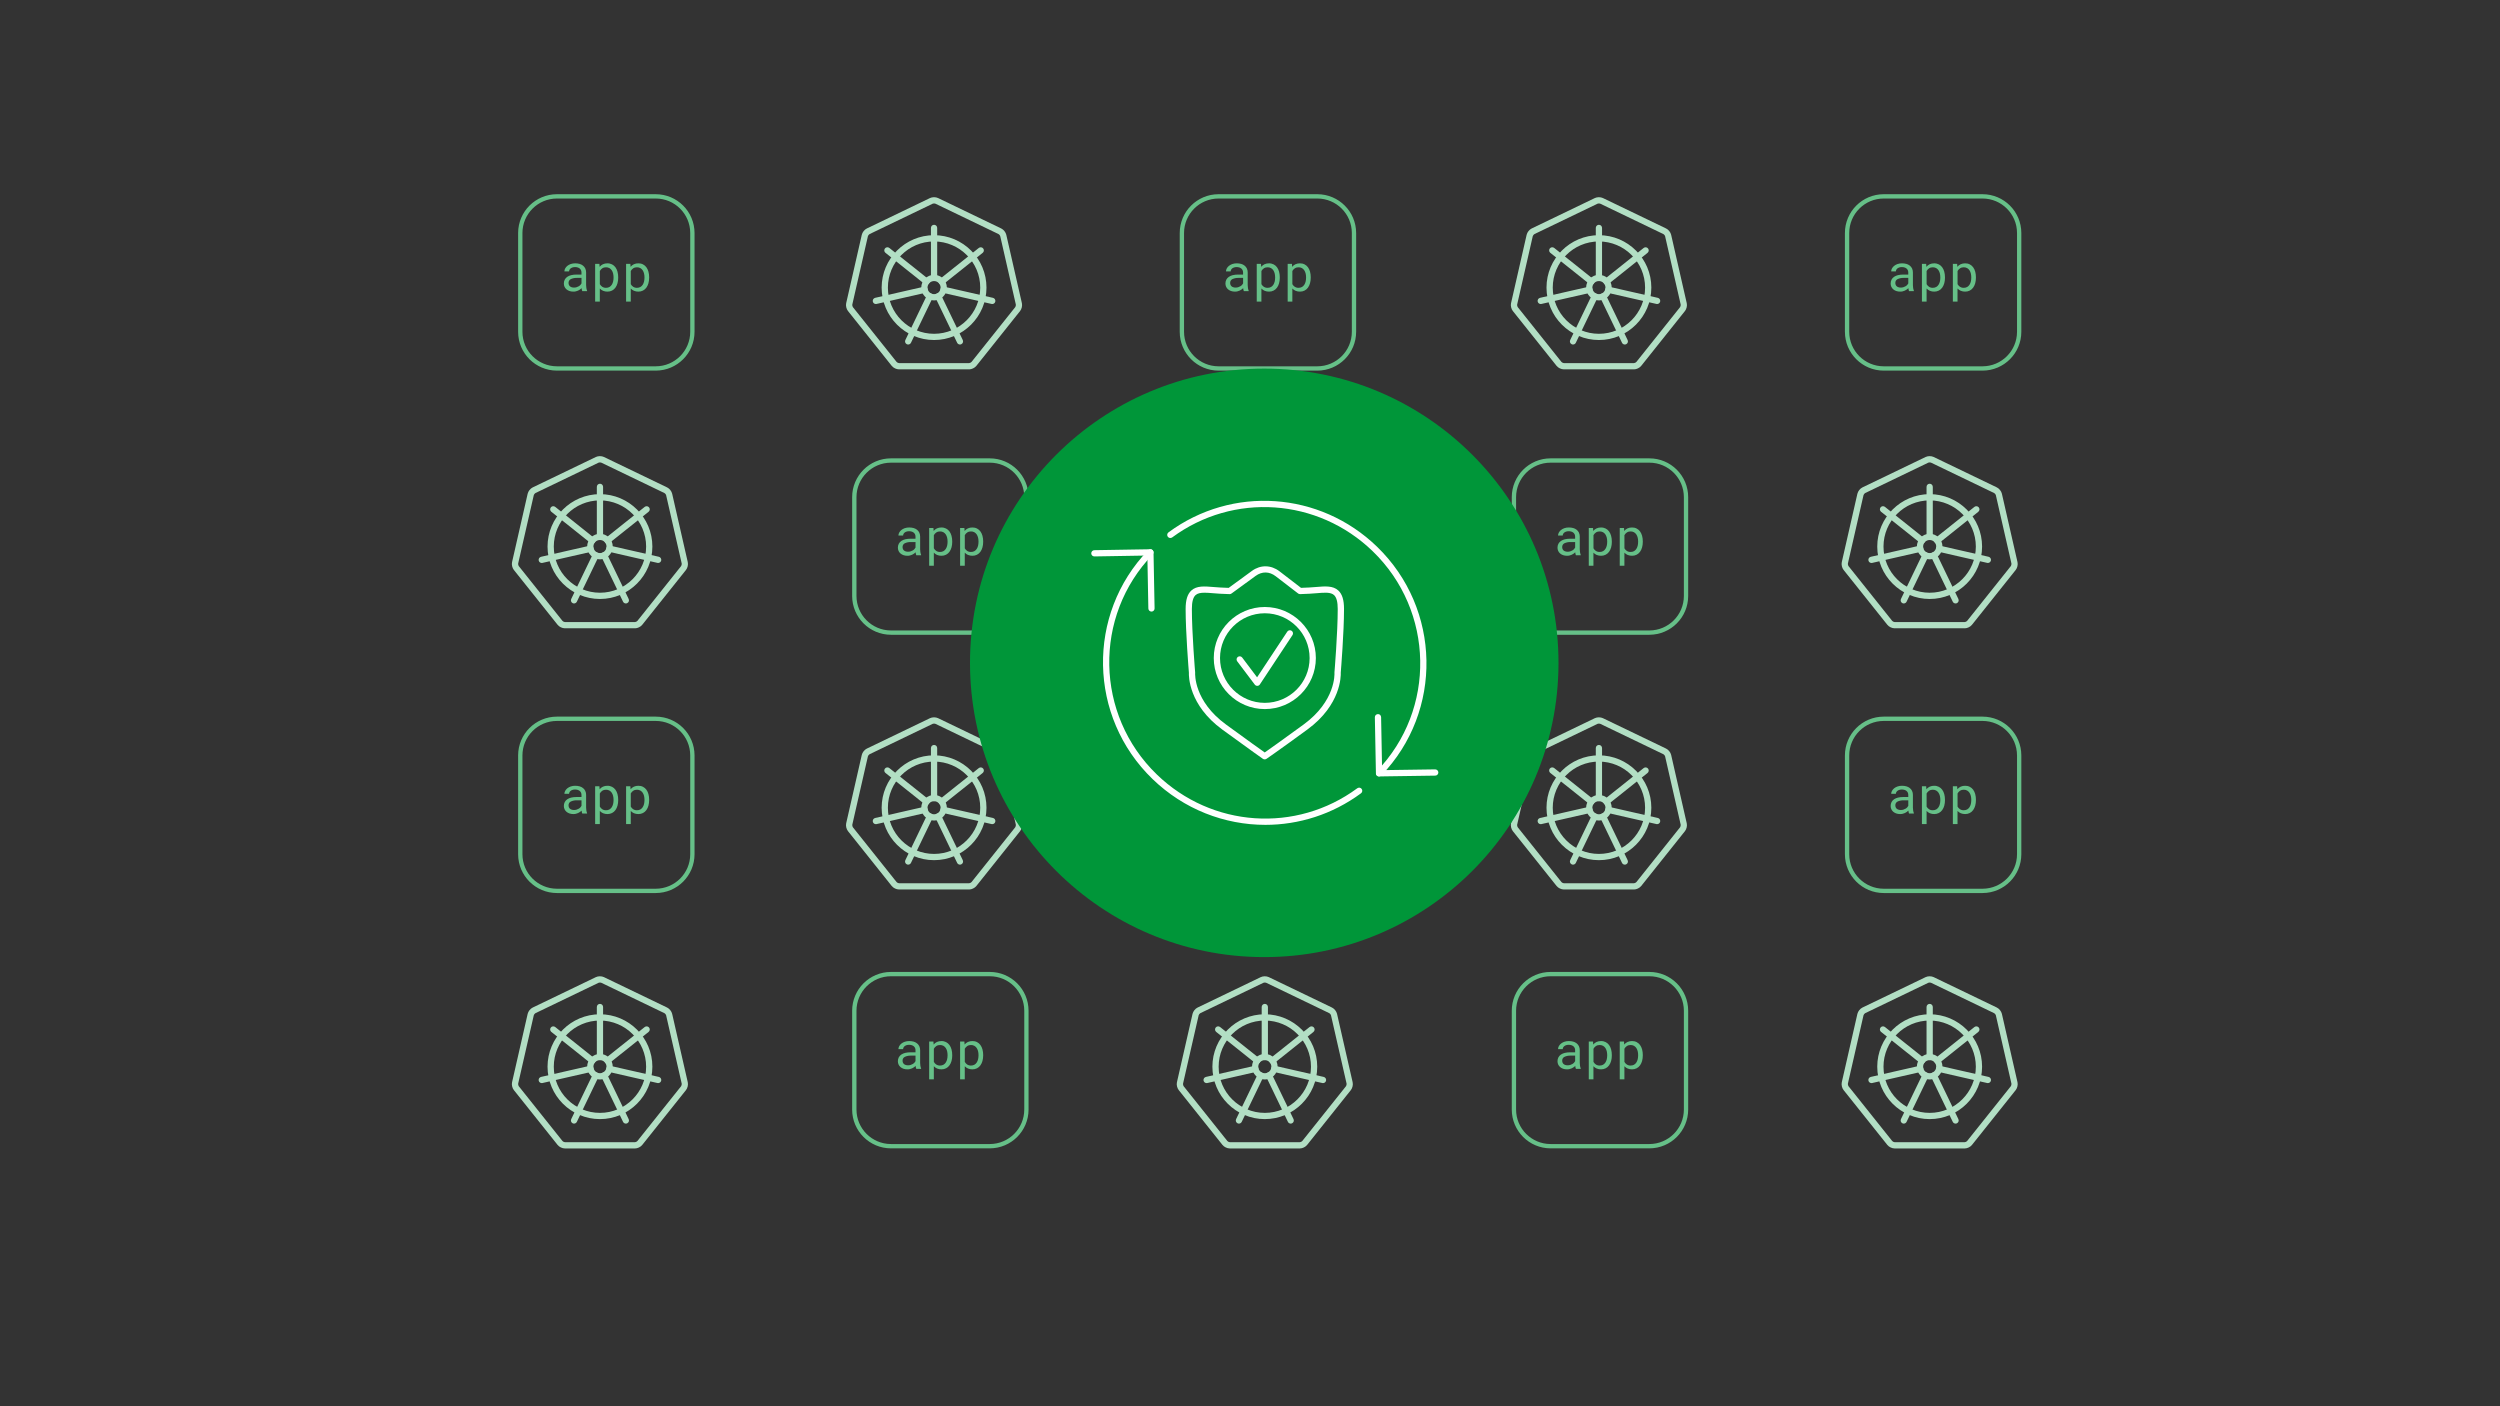 <?xml version="1.0" encoding="UTF-8"?>
<svg id="art" xmlns="http://www.w3.org/2000/svg" viewBox="0 0 1200 675">
  <rect x="0" y="0" width="1200" height="675" fill="#333333" stroke="none"/>
  <defs>
    <style>
      .cls-1 {
        fill: #b2dfc4;
      }

      .cls-1, .cls-2, .cls-3, .cls-4 {
        stroke-width: 0px;
      }

      .cls-2 {
        fill: #66c088;
      }

      .cls-3 {
        fill: #009639;
      }

      .cls-4 {
        fill: #fff;
      }
    </style>
  </defs>
  <g>
    <g>
      <path class="cls-1" d="M304.81,551.25h-33.68c-1.24,0-2.71-.71-3.48-1.68l-21-26.33c-.77-.97-1.14-2.55-.86-3.76h0s7.49-32.83,7.49-32.83c.28-1.21,1.29-2.48,2.41-3.02l30.34-14.61c1.12-.54,2.74-.54,3.86,0l30.34,14.61c1.12.54,2.13,1.81,2.41,3.02l7.49,32.83c.28,1.21-.08,2.79-.86,3.77l-21,26.33c-.77.97-2.24,1.68-3.48,1.68ZM248.72,520.14c-.07.32.08.97.28,1.23l21,26.33c.2.26.81.55,1.13.55h33.68c.33,0,.93-.29,1.13-.55l21-26.33c.2-.26.35-.91.28-1.23l-7.49-32.83c-.07-.32-.49-.84-.79-.98l-30.34-14.61c-.29-.14-.96-.14-1.26,0l-30.34,14.61c-.29.14-.71.67-.78.98l-7.5,32.83Z"/>
      <g>
        <path class="cls-1" d="M287.98,508.87c-.83,0-1.5-.67-1.5-1.5v-24.01c0-.83.67-1.5,1.5-1.5s1.5.67,1.5,1.5v24.01c0,.83-.67,1.5-1.5,1.5Z"/>
        <path class="cls-1" d="M284.34,510.62c-.33,0-.66-.11-.93-.33l-18.77-14.97c-.65-.52-.75-1.46-.24-2.11.52-.65,1.46-.75,2.11-.24l18.77,14.97c.65.52.75,1.46.24,2.11-.3.37-.73.56-1.17.56Z"/>
        <path class="cls-1" d="M260.04,519.89c-.68,0-1.3-.47-1.46-1.17-.18-.81.32-1.61,1.13-1.8l23.4-5.34c.81-.18,1.61.32,1.8,1.13.18.81-.32,1.61-1.13,1.8l-23.4,5.34c-.11.03-.22.04-.33.04Z"/>
        <path class="cls-1" d="M275.54,539.33c-.22,0-.44-.05-.65-.15-.75-.36-1.06-1.26-.7-2l10.42-21.63c.36-.75,1.26-1.06,2-.7.75.36,1.06,1.26.7,2l-10.42,21.63c-.26.54-.79.85-1.35.85Z"/>
        <path class="cls-1" d="M300.41,539.33c-.56,0-1.09-.31-1.35-.85l-10.42-21.63c-.36-.75-.05-1.64.7-2,.74-.36,1.64-.05,2,.7l10.42,21.63c.36.75.05,1.64-.7,2-.21.1-.43.15-.65.15Z"/>
        <path class="cls-1" d="M315.91,519.89c-.11,0-.22-.01-.33-.04l-23.4-5.34c-.81-.18-1.31-.99-1.13-1.8.18-.81.99-1.31,1.8-1.13l23.4,5.34c.81.18,1.31.99,1.13,1.8-.16.7-.78,1.17-1.46,1.17Z"/>
        <path class="cls-1" d="M291.61,510.62c-.44,0-.88-.19-1.17-.56-.52-.65-.41-1.59.24-2.11l18.77-14.97c.65-.52,1.59-.41,2.11.24.52.65.41,1.59-.24,2.11l-18.77,14.97c-.28.22-.61.33-.93.33Z"/>
        <path class="cls-1" d="M287.98,518.16c-3.39,0-6.14-2.76-6.14-6.14s2.76-6.14,6.14-6.14,6.14,2.76,6.14,6.14-2.76,6.14-6.14,6.14ZM287.98,508.87c-1.73,0-3.14,1.41-3.14,3.14s1.41,3.14,3.14,3.14,3.14-1.41,3.14-3.14-1.41-3.14-3.14-3.14Z"/>
        <path class="cls-1" d="M287.98,537.17c-13.87,0-25.16-11.29-25.16-25.16s11.29-25.16,25.16-25.16,25.16,11.29,25.16,25.16-11.29,25.16-25.16,25.16ZM287.98,489.86c-12.22,0-22.16,9.94-22.16,22.16s9.94,22.16,22.16,22.16,22.16-9.94,22.16-22.16-9.94-22.16-22.16-22.16Z"/>
      </g>
    </g>
    <g>
      <path class="cls-1" d="M304.81,301.58h-33.68c-1.24,0-2.71-.7-3.48-1.68l-21-26.33c-.77-.97-1.14-2.55-.86-3.76h0s7.49-32.83,7.49-32.83c.28-1.21,1.29-2.48,2.41-3.02l30.34-14.61c1.12-.54,2.74-.54,3.86,0l30.34,14.61c1.12.54,2.13,1.81,2.41,3.02l7.49,32.83c.28,1.21-.08,2.79-.86,3.77l-21,26.33c-.77.97-2.24,1.68-3.48,1.68ZM248.72,270.48c-.07.32.08.97.28,1.23l21,26.33c.2.25.81.55,1.13.55h33.68c.33,0,.93-.29,1.13-.55l21-26.33c.2-.26.35-.91.28-1.23l-7.49-32.83c-.07-.32-.49-.84-.79-.98l-30.34-14.61c-.29-.14-.97-.14-1.26,0l-30.34,14.61c-.29.14-.71.67-.78.98l-7.5,32.83Z"/>
      <g>
        <path class="cls-1" d="M287.98,259.2c-.83,0-1.5-.67-1.5-1.5v-24.01c0-.83.67-1.5,1.5-1.5s1.5.67,1.5,1.5v24.01c0,.83-.67,1.5-1.5,1.5Z"/>
        <path class="cls-1" d="M284.34,260.95c-.33,0-.66-.11-.93-.33l-18.77-14.97c-.65-.52-.75-1.46-.24-2.11.52-.65,1.46-.75,2.11-.24l18.77,14.97c.65.52.75,1.46.24,2.11-.3.37-.73.56-1.17.56Z"/>
        <path class="cls-1" d="M260.04,270.23c-.68,0-1.3-.47-1.46-1.17-.18-.81.32-1.61,1.13-1.8l23.4-5.34c.81-.18,1.61.32,1.8,1.13.18.81-.32,1.61-1.13,1.8l-23.4,5.34c-.11.03-.22.04-.33.04Z"/>
        <path class="cls-1" d="M275.54,289.66c-.22,0-.44-.05-.65-.15-.75-.36-1.06-1.26-.7-2l10.42-21.63c.36-.75,1.26-1.06,2-.7.75.36,1.06,1.26.7,2l-10.42,21.63c-.26.54-.79.85-1.35.85Z"/>
        <path class="cls-1" d="M300.41,289.66c-.56,0-1.09-.31-1.35-.85l-10.42-21.63c-.36-.75-.05-1.64.7-2,.74-.36,1.64-.05,2,.7l10.42,21.63c.36.75.05,1.64-.7,2-.21.1-.43.15-.65.15Z"/>
        <path class="cls-1" d="M315.91,270.22c-.11,0-.22-.01-.33-.04l-23.4-5.34c-.81-.18-1.31-.99-1.13-1.8.18-.81.99-1.31,1.8-1.13l23.4,5.34c.81.18,1.31.99,1.13,1.8-.16.7-.78,1.17-1.46,1.17Z"/>
        <path class="cls-1" d="M291.61,260.95c-.44,0-.88-.19-1.17-.56-.52-.65-.41-1.59.24-2.11l18.77-14.97c.65-.52,1.59-.41,2.11.24.52.65.41,1.59-.24,2.11l-18.77,14.97c-.28.22-.61.33-.93.33Z"/>
        <path class="cls-1" d="M287.98,268.49c-3.39,0-6.14-2.76-6.14-6.14s2.76-6.14,6.14-6.14,6.14,2.76,6.14,6.14-2.76,6.14-6.14,6.14ZM287.98,259.2c-1.73,0-3.14,1.41-3.14,3.14s1.41,3.14,3.14,3.14,3.14-1.41,3.14-3.14-1.41-3.14-3.14-3.14Z"/>
        <path class="cls-1" d="M287.98,287.51c-13.87,0-25.16-11.29-25.16-25.16s11.29-25.16,25.16-25.16,25.16,11.29,25.16,25.16-11.29,25.16-25.16,25.16ZM287.98,240.19c-12.22,0-22.16,9.94-22.16,22.16s9.94,22.16,22.16,22.16,22.16-9.94,22.16-22.16-9.94-22.16-22.16-22.16Z"/>
      </g>
    </g>
    <g>
      <path class="cls-1" d="M943.08,551.25h-33.68c-1.24,0-2.71-.71-3.48-1.68l-21-26.33c-.77-.97-1.14-2.55-.86-3.76h0s7.49-32.83,7.49-32.83c.28-1.21,1.29-2.48,2.41-3.02l30.34-14.61c1.12-.54,2.74-.54,3.86,0l30.34,14.61c1.12.54,2.13,1.81,2.41,3.02l7.49,32.83c.28,1.21-.08,2.79-.86,3.77l-21,26.33c-.77.97-2.24,1.68-3.48,1.68ZM886.99,520.14c-.07.32.08.97.28,1.23l21,26.33c.2.26.81.55,1.13.55h33.68c.33,0,.93-.29,1.13-.55l21-26.33c.2-.26.35-.91.28-1.23l-7.49-32.83c-.07-.32-.49-.84-.79-.98l-30.34-14.61c-.29-.14-.96-.14-1.26,0l-30.34,14.61c-.29.14-.71.67-.78.98l-7.5,32.83Z"/>
      <g>
        <path class="cls-1" d="M926.24,508.87c-.83,0-1.5-.67-1.5-1.5v-24.01c0-.83.67-1.5,1.5-1.5s1.5.67,1.5,1.5v24.01c0,.83-.67,1.5-1.5,1.5Z"/>
        <path class="cls-1" d="M922.61,510.62c-.33,0-.66-.11-.93-.33l-18.77-14.97c-.65-.52-.75-1.46-.24-2.11.52-.65,1.46-.75,2.11-.24l18.77,14.97c.65.52.75,1.46.24,2.11-.3.37-.73.56-1.17.56Z"/>
        <path class="cls-1" d="M898.31,519.89c-.68,0-1.3-.47-1.46-1.17-.18-.81.32-1.61,1.13-1.8l23.4-5.34c.81-.18,1.61.32,1.8,1.13.18.81-.32,1.61-1.13,1.8l-23.4,5.34c-.11.03-.22.04-.33.04Z"/>
        <path class="cls-1" d="M913.81,539.33c-.22,0-.44-.05-.65-.15-.75-.36-1.06-1.26-.7-2l10.42-21.63c.36-.75,1.26-1.06,2-.7.75.36,1.06,1.26.7,2l-10.42,21.63c-.26.54-.79.85-1.35.85Z"/>
        <path class="cls-1" d="M938.67,539.33c-.56,0-1.09-.31-1.35-.85l-10.42-21.63c-.36-.75-.05-1.64.7-2,.74-.36,1.64-.05,2,.7l10.42,21.63c.36.75.05,1.64-.7,2-.21.1-.43.15-.65.15Z"/>
        <path class="cls-1" d="M954.17,519.89c-.11,0-.22-.01-.33-.04l-23.4-5.34c-.81-.18-1.31-.99-1.13-1.8.18-.81.99-1.31,1.8-1.13l23.4,5.34c.81.18,1.31.99,1.13,1.8-.16.7-.78,1.17-1.46,1.17Z"/>
        <path class="cls-1" d="M929.87,510.62c-.44,0-.88-.19-1.17-.56-.52-.65-.41-1.59.24-2.11l18.77-14.97c.65-.52,1.59-.41,2.11.24.52.65.41,1.59-.24,2.11l-18.77,14.97c-.28.22-.61.33-.93.33Z"/>
        <path class="cls-1" d="M926.24,518.16c-3.39,0-6.14-2.76-6.14-6.14s2.76-6.14,6.14-6.14,6.14,2.76,6.14,6.14-2.76,6.14-6.14,6.14ZM926.24,508.87c-1.73,0-3.14,1.41-3.14,3.14s1.41,3.14,3.14,3.14,3.14-1.41,3.14-3.14-1.41-3.14-3.14-3.14Z"/>
        <path class="cls-1" d="M926.24,537.17c-13.87,0-25.16-11.29-25.16-25.16s11.29-25.16,25.16-25.16,25.16,11.29,25.16,25.16-11.29,25.16-25.16,25.16ZM926.24,489.86c-12.22,0-22.16,9.94-22.16,22.16s9.94,22.16,22.16,22.16,22.16-9.94,22.16-22.16-9.94-22.16-22.16-22.16Z"/>
      </g>
    </g>
    <g>
      <path class="cls-1" d="M943.08,301.58h-33.68c-1.24,0-2.71-.7-3.48-1.68l-21-26.33c-.77-.97-1.14-2.55-.86-3.76h0s7.49-32.83,7.49-32.83c.28-1.21,1.29-2.48,2.41-3.02l30.34-14.61c1.12-.54,2.74-.54,3.86,0l30.34,14.61c1.12.54,2.13,1.81,2.41,3.02l7.49,32.83c.28,1.21-.08,2.79-.86,3.77l-21,26.33c-.77.97-2.24,1.68-3.48,1.68ZM886.99,270.48c-.07.32.08.97.28,1.23l21,26.33c.2.25.81.55,1.13.55h33.68c.33,0,.93-.29,1.13-.55l21-26.33c.2-.26.35-.91.28-1.23l-7.49-32.83c-.07-.32-.49-.84-.79-.98l-30.34-14.61c-.29-.14-.97-.14-1.26,0l-30.34,14.61c-.29.14-.71.67-.78.98l-7.5,32.83Z"/>
      <g>
        <path class="cls-1" d="M926.24,259.2c-.83,0-1.5-.67-1.5-1.5v-24.01c0-.83.67-1.5,1.5-1.5s1.5.67,1.5,1.5v24.01c0,.83-.67,1.5-1.5,1.5Z"/>
        <path class="cls-1" d="M922.61,260.95c-.33,0-.66-.11-.93-.33l-18.77-14.97c-.65-.52-.75-1.46-.24-2.11.52-.65,1.46-.75,2.11-.24l18.77,14.97c.65.52.75,1.46.24,2.11-.3.37-.73.56-1.17.56Z"/>
        <path class="cls-1" d="M898.31,270.23c-.68,0-1.3-.47-1.46-1.17-.18-.81.32-1.61,1.13-1.8l23.4-5.34c.81-.18,1.61.32,1.8,1.13.18.81-.32,1.61-1.13,1.8l-23.4,5.34c-.11.03-.22.04-.33.04Z"/>
        <path class="cls-1" d="M913.81,289.66c-.22,0-.44-.05-.65-.15-.75-.36-1.06-1.26-.7-2l10.42-21.63c.36-.75,1.26-1.06,2-.7.75.36,1.06,1.26.7,2l-10.42,21.63c-.26.54-.79.85-1.35.85Z"/>
        <path class="cls-1" d="M938.67,289.66c-.56,0-1.09-.31-1.35-.85l-10.42-21.63c-.36-.75-.05-1.64.7-2,.74-.36,1.64-.05,2,.7l10.42,21.63c.36.75.05,1.64-.7,2-.21.1-.43.15-.65.15Z"/>
        <path class="cls-1" d="M954.17,270.22c-.11,0-.22-.01-.33-.04l-23.4-5.34c-.81-.18-1.31-.99-1.13-1.8.18-.81.99-1.31,1.8-1.13l23.4,5.34c.81.18,1.31.99,1.13,1.8-.16.7-.78,1.17-1.46,1.17Z"/>
        <path class="cls-1" d="M929.87,260.95c-.44,0-.88-.19-1.17-.56-.52-.65-.41-1.59.24-2.11l18.77-14.97c.65-.52,1.59-.41,2.11.24.52.65.41,1.59-.24,2.11l-18.77,14.97c-.28.22-.61.33-.93.33Z"/>
        <path class="cls-1" d="M926.24,268.49c-3.39,0-6.14-2.76-6.14-6.14s2.76-6.14,6.14-6.14,6.14,2.76,6.14,6.14-2.76,6.14-6.14,6.14ZM926.24,259.2c-1.73,0-3.14,1.41-3.14,3.14s1.41,3.14,3.14,3.14,3.14-1.41,3.14-3.14-1.41-3.14-3.14-3.14Z"/>
        <path class="cls-1" d="M926.24,287.51c-13.87,0-25.16-11.29-25.16-25.16s11.29-25.16,25.16-25.16,25.16,11.29,25.16,25.16-11.29,25.16-25.16,25.16ZM926.24,240.19c-12.22,0-22.16,9.94-22.16,22.16s9.94,22.16,22.16,22.16,22.16-9.94,22.16-22.16-9.94-22.16-22.16-22.16Z"/>
      </g>
    </g>
    <g>
      <path class="cls-1" d="M623.95,551.25h-33.68c-1.24,0-2.71-.71-3.48-1.68l-21-26.33c-.77-.97-1.14-2.55-.86-3.76h0s7.49-32.83,7.49-32.83c.28-1.21,1.29-2.48,2.41-3.02l30.34-14.61c1.12-.54,2.74-.54,3.86,0l30.34,14.61c1.12.54,2.13,1.81,2.41,3.02l7.49,32.83c.28,1.21-.08,2.79-.86,3.77l-21,26.33c-.77.97-2.24,1.68-3.48,1.68ZM567.86,520.14c-.07.32.08.97.28,1.23l21,26.33c.2.26.81.55,1.13.55h33.68c.33,0,.93-.29,1.13-.55l21-26.33c.2-.26.35-.91.28-1.23l-7.49-32.83c-.07-.32-.49-.84-.79-.98l-30.34-14.61c-.29-.14-.96-.14-1.26,0l-30.34,14.61c-.29.14-.71.67-.78.98l-7.5,32.83Z"/>
      <g>
        <path class="cls-1" d="M607.11,508.87c-.83,0-1.5-.67-1.5-1.5v-24.01c0-.83.67-1.5,1.5-1.5s1.5.67,1.5,1.5v24.01c0,.83-.67,1.5-1.5,1.5Z"/>
        <path class="cls-1" d="M603.48,510.62c-.33,0-.66-.11-.93-.33l-18.77-14.97c-.65-.52-.75-1.46-.24-2.11.52-.65,1.46-.75,2.11-.24l18.77,14.97c.65.52.75,1.46.24,2.11-.3.37-.73.56-1.17.56Z"/>
        <path class="cls-1" d="M579.17,519.89c-.68,0-1.3-.47-1.46-1.17-.18-.81.32-1.61,1.13-1.8l23.4-5.34c.81-.18,1.61.32,1.8,1.13.18.81-.32,1.61-1.13,1.8l-23.4,5.34c-.11.03-.22.04-.33.04Z"/>
        <path class="cls-1" d="M594.68,539.33c-.22,0-.44-.05-.65-.15-.75-.36-1.06-1.26-.7-2l10.42-21.63c.36-.75,1.26-1.06,2-.7.75.36,1.06,1.26.7,2l-10.42,21.63c-.26.54-.79.85-1.35.85Z"/>
        <path class="cls-1" d="M619.54,539.33c-.56,0-1.09-.31-1.35-.85l-10.42-21.63c-.36-.75-.05-1.64.7-2,.74-.36,1.64-.05,2,.7l10.42,21.63c.36.75.05,1.64-.7,2-.21.1-.43.15-.65.15Z"/>
        <path class="cls-1" d="M635.04,519.89c-.11,0-.22-.01-.33-.04l-23.4-5.34c-.81-.18-1.31-.99-1.13-1.8.18-.81.99-1.31,1.8-1.13l23.4,5.34c.81.18,1.31.99,1.13,1.8-.16.7-.78,1.17-1.46,1.17Z"/>
        <path class="cls-1" d="M610.74,510.62c-.44,0-.88-.19-1.17-.56-.52-.65-.41-1.59.24-2.11l18.77-14.97c.65-.52,1.59-.41,2.11.24.52.65.41,1.59-.24,2.11l-18.77,14.97c-.28.22-.61.33-.93.33Z"/>
        <path class="cls-1" d="M607.11,518.16c-3.39,0-6.14-2.76-6.14-6.14s2.76-6.14,6.14-6.14,6.14,2.76,6.14,6.14-2.76,6.14-6.14,6.14ZM607.11,508.87c-1.73,0-3.14,1.41-3.14,3.14s1.41,3.14,3.14,3.14,3.14-1.41,3.14-3.14-1.41-3.14-3.14-3.14Z"/>
        <path class="cls-1" d="M607.11,537.17c-13.87,0-25.16-11.29-25.16-25.16s11.29-25.16,25.16-25.16,25.16,11.29,25.16,25.16-11.29,25.16-25.16,25.16ZM607.11,489.86c-12.22,0-22.16,9.94-22.16,22.16s9.94,22.16,22.16,22.16,22.16-9.94,22.16-22.16-9.94-22.16-22.16-22.16Z"/>
      </g>
    </g>
    <g>
      <path class="cls-1" d="M784.32,426.95h-33.68c-1.24,0-2.71-.71-3.48-1.68l-21-26.33c-.77-.97-1.14-2.55-.86-3.76h0s7.49-32.83,7.49-32.83c.28-1.21,1.29-2.48,2.41-3.02l30.34-14.61c1.12-.54,2.74-.54,3.86,0l30.34,14.61c1.12.54,2.13,1.81,2.41,3.02l7.49,32.83c.28,1.21-.08,2.79-.86,3.77l-21,26.33c-.77.97-2.24,1.68-3.48,1.68ZM728.23,395.85c-.07.32.08.97.28,1.23l21,26.33c.2.26.81.55,1.13.55h33.68c.33,0,.93-.29,1.13-.55l21-26.33c.2-.26.35-.91.28-1.23l-7.49-32.83c-.07-.32-.49-.84-.79-.98l-30.34-14.61c-.29-.14-.96-.14-1.26,0l-30.34,14.61c-.29.14-.71.67-.78.98l-7.5,32.83Z"/>
      <g>
        <path class="cls-1" d="M767.48,384.58c-.83,0-1.5-.67-1.5-1.5v-24.01c0-.83.67-1.5,1.5-1.5s1.5.67,1.5,1.5v24.01c0,.83-.67,1.5-1.5,1.5Z"/>
        <path class="cls-1" d="M763.85,386.32c-.33,0-.66-.11-.93-.33l-18.77-14.97c-.65-.52-.75-1.46-.24-2.11.52-.65,1.46-.75,2.11-.24l18.77,14.97c.65.52.75,1.46.24,2.11-.3.37-.73.56-1.17.56Z"/>
        <path class="cls-1" d="M739.55,395.6c-.68,0-1.3-.47-1.46-1.17-.18-.81.32-1.61,1.13-1.8l23.4-5.34c.81-.18,1.61.32,1.8,1.13.18.81-.32,1.61-1.13,1.8l-23.4,5.34c-.11.03-.22.04-.33.04Z"/>
        <path class="cls-1" d="M755.05,415.03c-.22,0-.44-.05-.65-.15-.75-.36-1.06-1.26-.7-2l10.42-21.63c.36-.75,1.26-1.06,2-.7.75.36,1.06,1.26.7,2l-10.42,21.63c-.26.54-.79.85-1.35.85Z"/>
        <path class="cls-1" d="M779.91,415.03c-.56,0-1.09-.31-1.35-.85l-10.42-21.63c-.36-.75-.05-1.64.7-2,.74-.36,1.64-.05,2,.7l10.42,21.63c.36.75.05,1.64-.7,2-.21.1-.43.15-.65.15Z"/>
        <path class="cls-1" d="M795.41,395.59c-.11,0-.22-.01-.33-.04l-23.4-5.34c-.81-.18-1.31-.99-1.13-1.8.18-.81.99-1.31,1.8-1.13l23.4,5.34c.81.18,1.31.99,1.13,1.8-.16.7-.78,1.17-1.46,1.17Z"/>
        <path class="cls-1" d="M771.11,386.32c-.44,0-.88-.19-1.17-.56-.52-.65-.41-1.59.24-2.11l18.77-14.97c.65-.52,1.59-.41,2.11.24.52.65.41,1.59-.24,2.11l-18.77,14.97c-.28.22-.61.33-.93.33Z"/>
        <path class="cls-1" d="M767.48,393.86c-3.39,0-6.14-2.76-6.14-6.14s2.76-6.14,6.14-6.14,6.14,2.76,6.14,6.14-2.76,6.14-6.14,6.14ZM767.48,384.58c-1.73,0-3.14,1.41-3.14,3.14s1.41,3.14,3.14,3.14,3.14-1.41,3.14-3.14-1.41-3.14-3.14-3.14Z"/>
        <path class="cls-1" d="M767.48,412.88c-13.87,0-25.16-11.29-25.16-25.16s11.29-25.16,25.16-25.16,25.16,11.29,25.16,25.16-11.29,25.16-25.16,25.16ZM767.48,365.56c-12.22,0-22.16,9.94-22.16,22.16s9.94,22.16,22.16,22.16,22.16-9.94,22.16-22.16-9.94-22.16-22.16-22.16Z"/>
      </g>
    </g>
    <g>
      <path class="cls-1" d="M784.32,177.29h-33.68c-1.24,0-2.71-.7-3.48-1.68l-21-26.33c-.77-.97-1.14-2.55-.86-3.76h0s7.49-32.83,7.49-32.83c.28-1.21,1.29-2.48,2.41-3.02l30.34-14.61c1.12-.54,2.74-.54,3.86,0l30.34,14.61c1.12.54,2.13,1.81,2.41,3.02l7.49,32.83c.28,1.21-.08,2.79-.86,3.77l-21,26.33c-.77.97-2.24,1.68-3.48,1.68ZM728.23,146.18c-.07.32.08.97.28,1.23l21,26.33c.2.25.81.55,1.13.55h33.68c.33,0,.93-.29,1.13-.55l21-26.33c.2-.26.35-.91.28-1.23l-7.49-32.83c-.07-.32-.49-.84-.79-.98l-30.34-14.61c-.29-.14-.97-.14-1.26,0l-30.34,14.61c-.29.14-.71.67-.78.98l-7.5,32.83Z"/>
      <g>
        <path class="cls-1" d="M767.48,134.91c-.83,0-1.5-.67-1.5-1.5v-24.01c0-.83.67-1.5,1.5-1.5s1.5.67,1.5,1.5v24.01c0,.83-.67,1.5-1.5,1.5Z"/>
        <path class="cls-1" d="M763.85,136.66c-.33,0-.66-.11-.93-.33l-18.77-14.97c-.65-.52-.75-1.46-.24-2.11.52-.65,1.46-.75,2.11-.24l18.77,14.97c.65.52.75,1.46.24,2.11-.3.37-.73.56-1.17.56Z"/>
        <path class="cls-1" d="M739.55,145.93c-.68,0-1.3-.47-1.46-1.17-.18-.81.32-1.61,1.13-1.8l23.4-5.34c.81-.18,1.61.32,1.8,1.13.18.81-.32,1.61-1.13,1.8l-23.4,5.34c-.11.03-.22.04-.33.04Z"/>
        <path class="cls-1" d="M755.05,165.37c-.22,0-.44-.05-.65-.15-.75-.36-1.06-1.26-.7-2l10.42-21.63c.36-.75,1.26-1.06,2-.7.75.36,1.06,1.26.7,2l-10.42,21.63c-.26.54-.79.85-1.35.85Z"/>
        <path class="cls-1" d="M779.91,165.37c-.56,0-1.09-.31-1.35-.85l-10.42-21.63c-.36-.75-.05-1.64.7-2,.74-.36,1.64-.05,2,.7l10.42,21.63c.36.75.05,1.64-.7,2-.21.1-.43.15-.65.15Z"/>
        <path class="cls-1" d="M795.41,145.93c-.11,0-.22-.01-.33-.04l-23.4-5.34c-.81-.18-1.31-.99-1.13-1.8.18-.81.99-1.31,1.8-1.13l23.4,5.34c.81.18,1.31.99,1.13,1.8-.16.7-.78,1.17-1.46,1.17Z"/>
        <path class="cls-1" d="M771.11,136.66c-.44,0-.88-.19-1.17-.56-.52-.65-.41-1.59.24-2.11l18.77-14.97c.65-.52,1.59-.41,2.11.24.52.65.41,1.59-.24,2.11l-18.77,14.97c-.28.22-.61.33-.93.33Z"/>
        <path class="cls-1" d="M767.48,144.2c-3.39,0-6.14-2.76-6.14-6.14s2.76-6.14,6.14-6.14,6.14,2.76,6.14,6.14-2.76,6.14-6.14,6.14ZM767.48,134.91c-1.73,0-3.14,1.41-3.14,3.14s1.41,3.14,3.14,3.14,3.14-1.41,3.14-3.14-1.41-3.14-3.14-3.14Z"/>
        <path class="cls-1" d="M767.48,163.21c-13.87,0-25.16-11.29-25.16-25.16s11.29-25.16,25.16-25.16,25.16,11.29,25.16,25.16-11.29,25.16-25.16,25.16ZM767.48,115.9c-12.22,0-22.16,9.94-22.16,22.16s9.94,22.16,22.16,22.16,22.16-9.94,22.16-22.16-9.94-22.16-22.16-22.16Z"/>
      </g>
    </g>
    <g>
      <path class="cls-1" d="M465.19,426.95h-33.68c-1.24,0-2.71-.71-3.48-1.68l-21-26.33c-.77-.97-1.14-2.55-.86-3.76h0s7.49-32.83,7.49-32.83c.28-1.21,1.29-2.48,2.41-3.02l30.34-14.61c1.12-.54,2.74-.54,3.86,0l30.34,14.61c1.12.54,2.13,1.81,2.41,3.02l7.49,32.83c.28,1.21-.08,2.79-.86,3.77l-21,26.33c-.77.97-2.24,1.68-3.48,1.68ZM409.1,395.85c-.07.32.08.97.28,1.23l21,26.33c.2.26.81.55,1.13.55h33.68c.33,0,.93-.29,1.13-.55l21-26.33c.2-.26.35-.91.28-1.23l-7.49-32.83c-.07-.32-.49-.84-.79-.98l-30.34-14.61c-.29-.14-.96-.14-1.26,0l-30.34,14.61c-.29.14-.71.67-.78.98l-7.5,32.83Z"/>
      <g>
        <path class="cls-1" d="M448.35,384.58c-.83,0-1.5-.67-1.5-1.5v-24.01c0-.83.67-1.5,1.5-1.5s1.5.67,1.5,1.5v24.01c0,.83-.67,1.5-1.5,1.5Z"/>
        <path class="cls-1" d="M444.72,386.32c-.33,0-.66-.11-.93-.33l-18.77-14.97c-.65-.52-.75-1.46-.24-2.11.52-.65,1.46-.75,2.11-.24l18.77,14.97c.65.52.75,1.46.24,2.11-.3.37-.73.56-1.17.56Z"/>
        <path class="cls-1" d="M420.41,395.6c-.68,0-1.3-.47-1.46-1.17-.18-.81.32-1.61,1.13-1.8l23.4-5.34c.81-.18,1.61.32,1.8,1.13.18.81-.32,1.61-1.13,1.8l-23.4,5.34c-.11.03-.22.04-.33.04Z"/>
        <path class="cls-1" d="M435.92,415.03c-.22,0-.44-.05-.65-.15-.75-.36-1.06-1.26-.7-2l10.42-21.63c.36-.75,1.26-1.06,2-.7.75.36,1.06,1.26.7,2l-10.42,21.63c-.26.54-.79.85-1.35.85Z"/>
        <path class="cls-1" d="M460.78,415.03c-.56,0-1.09-.31-1.35-.85l-10.42-21.63c-.36-.75-.05-1.64.7-2,.74-.36,1.64-.05,2,.7l10.42,21.63c.36.75.05,1.64-.7,2-.21.1-.43.15-.65.15Z"/>
        <path class="cls-1" d="M476.28,395.59c-.11,0-.22-.01-.33-.04l-23.4-5.34c-.81-.18-1.31-.99-1.13-1.8.18-.81.99-1.31,1.8-1.13l23.4,5.34c.81.18,1.31.99,1.13,1.8-.16.7-.78,1.17-1.46,1.17Z"/>
        <path class="cls-1" d="M451.98,386.32c-.44,0-.88-.19-1.17-.56-.52-.65-.41-1.59.24-2.11l18.77-14.97c.65-.52,1.59-.41,2.11.24.52.65.41,1.59-.24,2.11l-18.77,14.97c-.28.22-.61.33-.93.33Z"/>
        <path class="cls-1" d="M448.35,393.86c-3.39,0-6.14-2.76-6.14-6.14s2.76-6.14,6.14-6.14,6.14,2.76,6.14,6.14-2.76,6.14-6.14,6.14ZM448.35,384.58c-1.73,0-3.14,1.41-3.14,3.14s1.41,3.14,3.14,3.14,3.14-1.41,3.14-3.14-1.41-3.14-3.14-3.14Z"/>
        <path class="cls-1" d="M448.35,412.88c-13.87,0-25.16-11.29-25.16-25.16s11.29-25.16,25.16-25.16,25.16,11.29,25.16,25.16-11.29,25.16-25.16,25.16ZM448.35,365.56c-12.22,0-22.16,9.94-22.16,22.16s9.94,22.16,22.16,22.16,22.16-9.94,22.16-22.16-9.94-22.16-22.16-22.16Z"/>
      </g>
    </g>
    <g>
      <path class="cls-1" d="M465.19,177.29h-33.68c-1.24,0-2.71-.7-3.48-1.68l-21-26.33c-.77-.97-1.14-2.55-.86-3.76h0s7.49-32.83,7.49-32.83c.28-1.21,1.29-2.48,2.41-3.02l30.34-14.61c1.12-.54,2.74-.54,3.86,0l30.34,14.61c1.12.54,2.13,1.81,2.41,3.02l7.49,32.83c.28,1.21-.08,2.79-.86,3.77l-21,26.33c-.77.97-2.24,1.68-3.48,1.68ZM409.1,146.18c-.07.32.08.97.28,1.23l21,26.33c.2.25.81.55,1.13.55h33.68c.33,0,.93-.29,1.13-.55l21-26.33c.2-.26.35-.91.28-1.23l-7.49-32.83c-.07-.32-.49-.84-.79-.98l-30.34-14.61c-.29-.14-.97-.14-1.26,0l-30.34,14.61c-.29.14-.71.67-.78.98l-7.5,32.83Z"/>
      <g>
        <path class="cls-1" d="M448.35,134.91c-.83,0-1.5-.67-1.5-1.5v-24.01c0-.83.67-1.5,1.5-1.5s1.5.67,1.5,1.5v24.01c0,.83-.67,1.5-1.5,1.5Z"/>
        <path class="cls-1" d="M444.72,136.66c-.33,0-.66-.11-.93-.33l-18.77-14.97c-.65-.52-.75-1.46-.24-2.11.52-.65,1.46-.75,2.11-.24l18.77,14.97c.65.52.75,1.46.24,2.11-.3.37-.73.56-1.17.56Z"/>
        <path class="cls-1" d="M420.41,145.93c-.68,0-1.3-.47-1.46-1.17-.18-.81.32-1.61,1.13-1.8l23.4-5.34c.81-.18,1.61.32,1.8,1.13.18.81-.32,1.61-1.13,1.8l-23.4,5.34c-.11.03-.22.04-.33.04Z"/>
        <path class="cls-1" d="M435.92,165.37c-.22,0-.44-.05-.65-.15-.75-.36-1.06-1.26-.7-2l10.42-21.63c.36-.75,1.26-1.06,2-.7.75.36,1.06,1.26.7,2l-10.42,21.63c-.26.54-.79.85-1.35.85Z"/>
        <path class="cls-1" d="M460.78,165.37c-.56,0-1.09-.31-1.35-.85l-10.42-21.63c-.36-.75-.05-1.64.7-2,.74-.36,1.64-.05,2,.7l10.42,21.63c.36.75.05,1.64-.7,2-.21.1-.43.15-.65.15Z"/>
        <path class="cls-1" d="M476.28,145.93c-.11,0-.22-.01-.33-.04l-23.4-5.34c-.81-.18-1.31-.99-1.13-1.8.18-.81.99-1.31,1.8-1.13l23.4,5.34c.81.18,1.31.99,1.13,1.8-.16.7-.78,1.17-1.46,1.17Z"/>
        <path class="cls-1" d="M451.98,136.66c-.44,0-.88-.19-1.17-.56-.52-.65-.41-1.59.24-2.11l18.77-14.97c.65-.52,1.59-.41,2.11.24.52.65.41,1.59-.24,2.11l-18.77,14.97c-.28.22-.61.33-.93.33Z"/>
        <path class="cls-1" d="M448.35,144.2c-3.39,0-6.14-2.76-6.14-6.14s2.76-6.14,6.14-6.14,6.14,2.76,6.14,6.14-2.76,6.14-6.14,6.14ZM448.35,134.91c-1.73,0-3.14,1.41-3.14,3.14s1.41,3.14,3.14,3.14,3.14-1.41,3.14-3.14-1.41-3.14-3.14-3.14Z"/>
        <path class="cls-1" d="M448.35,163.21c-13.87,0-25.16-11.29-25.16-25.16s11.29-25.16,25.16-25.16,25.16,11.29,25.16,25.16-11.29,25.16-25.16,25.16ZM448.35,115.9c-12.22,0-22.16,9.94-22.16,22.16s9.94,22.16,22.16,22.16,22.16-9.94,22.16-22.16-9.94-22.16-22.16-22.16Z"/>
      </g>
    </g>
    <g>
      <g id="app">
        <g id="ac1b470b-d1c7-431e-8735-0d6f71554156">
          <g id="e9a81c9d-a0d8-4727-86e8-52d1500946b0">
            <path class="cls-2" d="M314.75,177.9h-47.42c-10.28-.01-18.62-8.34-18.63-18.63v-47.42c.01-10.28,8.34-18.62,18.63-18.63h47.42c10.28.01,18.62,8.34,18.63,18.63v47.42c-.01,10.28-8.34,18.62-18.63,18.63ZM267.33,95.29c-9.14.01-16.55,7.42-16.56,16.56v47.42c.01,9.14,7.42,16.55,16.56,16.56h47.42c9.14-.01,16.55-7.42,16.56-16.56v-47.42c-.01-9.14-7.42-16.55-16.56-16.56h-47.42Z"/>
          </g>
          <path class="cls-2" d="M279.49,139.74c-.1-.2-.17-.41-.21-.63-.05-.26-.09-.53-.12-.79-.23.23-.49.45-.76.64-.29.21-.6.38-.92.53-.34.16-.7.28-1.07.36-.4.09-.8.14-1.21.13-.64.01-1.28-.09-1.89-.3-.52-.18-1.01-.46-1.43-.82-.39-.34-.7-.76-.91-1.22-.21-.48-.32-1-.32-1.53-.01-.66.13-1.3.43-1.89.29-.54.71-1.01,1.22-1.35.58-.38,1.22-.65,1.89-.8.81-.19,1.64-.28,2.48-.27h2.44v-1.03c0-.37-.07-.73-.22-1.07-.14-.31-.36-.59-.62-.81-.29-.23-.62-.41-.97-.51-.42-.13-.85-.19-1.29-.18-.4,0-.81.05-1.19.17-.32.1-.62.25-.89.45-.23.18-.43.4-.56.66-.13.24-.2.51-.21.79h-2.25c.01-.49.14-.97.37-1.4.26-.48.61-.9,1.03-1.24.49-.39,1.04-.69,1.63-.89.7-.24,1.44-.35,2.19-.34.7,0,1.39.09,2.07.27.6.16,1.16.44,1.65.83.46.37.84.84,1.09,1.37.28.6.41,1.26.4,1.92v6.09c0,.46.04.93.12,1.38.07.44.18.87.34,1.28v.19h-2.33ZM275.53,138.04c.41,0,.83-.05,1.22-.17.36-.11.71-.26,1.03-.45.3-.17.57-.39.81-.63.21-.22.39-.47.53-.75v-2.65h-2.08c-1.05-.05-2.09.15-3.05.58-.7.34-1.12,1.06-1.09,1.83,0,.31.05.61.16.9.11.27.27.51.49.71.24.21.52.37.83.46.37.12.76.18,1.15.17Z"/>
          <path class="cls-2" d="M296.74,133.34c0,.88-.11,1.77-.34,2.62-.2.76-.54,1.47-.99,2.11-.42.59-.98,1.07-1.62,1.4-.68.35-1.43.52-2.2.51-.72.01-1.44-.12-2.11-.39-.6-.25-1.13-.63-1.57-1.11v6.29h-2.24v-18.13h2.04l.11,1.43c.42-.53.96-.95,1.58-1.24.68-.3,1.41-.44,2.15-.43.77-.02,1.54.16,2.23.5.64.33,1.2.8,1.62,1.38.46.64.79,1.35.99,2.11.23.88.35,1.78.34,2.68v.26ZM294.5,133.08c0-.61-.07-1.22-.21-1.82-.13-.54-.35-1.06-.65-1.52-.29-.43-.67-.79-1.12-1.05-.5-.27-1.06-.4-1.62-.39-.64-.02-1.27.15-1.81.5-.48.33-.88.77-1.17,1.29v6.31c.28.51.68.94,1.16,1.26.55.35,1.19.52,1.84.49.56.01,1.12-.12,1.61-.39.45-.26.83-.62,1.11-1.06.3-.47.52-.99.65-1.54.14-.6.21-1.21.21-1.83v-.25Z"/>
          <path class="cls-2" d="M311.59,133.34c0,.88-.11,1.77-.34,2.62-.2.76-.54,1.47-.99,2.11-.42.59-.98,1.07-1.62,1.4-.68.35-1.43.52-2.2.51-.72.01-1.44-.12-2.11-.39-.6-.25-1.13-.63-1.57-1.11v6.29h-2.24v-18.13h2.05l.11,1.43c.42-.53.96-.95,1.58-1.24.68-.3,1.41-.44,2.15-.43.77-.02,1.54.15,2.23.5.64.33,1.2.8,1.62,1.38.46.64.79,1.35.99,2.11.23.88.35,1.78.34,2.68v.26ZM309.35,133.08c0-.61-.06-1.22-.21-1.82-.13-.54-.35-1.06-.65-1.52-.29-.43-.67-.79-1.12-1.05-.5-.27-1.06-.4-1.62-.39-.64-.02-1.27.15-1.81.5-.48.33-.89.77-1.17,1.29v6.31c.28.51.68.94,1.16,1.26.55.35,1.19.52,1.84.49.56.01,1.12-.12,1.61-.39.45-.26.83-.62,1.11-1.06.3-.47.52-.99.65-1.54.14-.6.21-1.21.21-1.83v-.25Z"/>
        </g>
      </g>
      <g id="app-2" data-name="app">
        <g id="ac1b470b-d1c7-431e-8735-0d6f71554156-2" data-name="ac1b470b-d1c7-431e-8735-0d6f71554156">
          <g id="e9a81c9d-a0d8-4727-86e8-52d1500946b0-2" data-name="e9a81c9d-a0d8-4727-86e8-52d1500946b0">
            <path class="cls-2" d="M632.32,177.9h-47.42c-10.28-.01-18.62-8.34-18.63-18.63v-47.42c.01-10.28,8.34-18.62,18.63-18.63h47.42c10.28.01,18.62,8.34,18.63,18.63v47.42c-.01,10.28-8.34,18.62-18.63,18.63ZM584.9,95.29c-9.14.01-16.55,7.42-16.56,16.56v47.42c.01,9.14,7.42,16.55,16.56,16.56h47.42c9.14-.01,16.55-7.42,16.56-16.56v-47.42c-.01-9.14-7.42-16.55-16.56-16.56h-47.42Z"/>
          </g>
          <path class="cls-2" d="M597.05,139.74c-.1-.2-.17-.41-.21-.63-.05-.26-.09-.53-.12-.79-.23.23-.49.45-.76.64-.29.21-.6.38-.92.53-.34.16-.7.28-1.07.36-.4.09-.8.14-1.21.13-.64.01-1.28-.09-1.89-.3-.52-.18-1.01-.46-1.43-.82-.39-.34-.7-.76-.91-1.22-.21-.48-.32-1-.32-1.53-.01-.66.13-1.3.43-1.89.29-.54.71-1.01,1.22-1.35.58-.38,1.22-.65,1.89-.8.81-.19,1.64-.28,2.48-.27h2.44v-1.03c0-.37-.07-.73-.22-1.07-.14-.31-.36-.59-.62-.81-.29-.23-.62-.41-.97-.51-.42-.13-.85-.19-1.29-.18-.4,0-.81.05-1.19.17-.32.1-.62.25-.89.45-.23.18-.43.4-.56.66-.13.24-.2.51-.21.79h-2.25c.01-.49.14-.97.37-1.4.26-.48.61-.9,1.03-1.24.49-.39,1.04-.69,1.63-.89.7-.24,1.44-.35,2.19-.34.7,0,1.39.09,2.07.27.6.16,1.16.44,1.65.83.46.37.84.84,1.09,1.37.28.6.41,1.26.4,1.92v6.09c0,.46.04.93.12,1.38.07.44.18.87.34,1.28v.19h-2.33ZM593.1,138.04c.41,0,.83-.05,1.22-.17.36-.11.71-.26,1.03-.45.3-.17.57-.39.81-.63.21-.22.39-.47.53-.75v-2.65h-2.08c-1.05-.05-2.09.15-3.05.58-.7.34-1.12,1.06-1.09,1.83,0,.31.05.61.16.9.11.27.27.51.49.71.24.21.52.37.83.46.37.12.76.18,1.15.17Z"/>
          <path class="cls-2" d="M614.3,133.34c0,.88-.11,1.77-.34,2.62-.2.76-.54,1.47-.99,2.11-.42.59-.98,1.07-1.62,1.4-.68.35-1.43.52-2.2.51-.72.01-1.44-.12-2.11-.39-.6-.25-1.13-.63-1.57-1.11v6.29h-2.24v-18.13h2.04l.11,1.43c.42-.53.96-.95,1.58-1.24.68-.3,1.41-.44,2.15-.43.77-.02,1.54.16,2.23.5.64.33,1.2.8,1.62,1.38.46.64.79,1.35.99,2.11.23.88.35,1.78.34,2.68v.26ZM612.06,133.08c0-.61-.07-1.22-.21-1.82-.13-.54-.35-1.06-.65-1.52-.29-.43-.67-.79-1.12-1.05-.5-.27-1.06-.4-1.62-.39-.64-.02-1.27.15-1.81.5-.48.33-.88.77-1.17,1.29v6.31c.28.51.68.94,1.16,1.26.55.35,1.19.52,1.84.49.56.01,1.12-.12,1.61-.39.45-.26.83-.62,1.11-1.06.3-.47.52-.99.65-1.54.14-.6.21-1.21.21-1.83v-.25Z"/>
          <path class="cls-2" d="M629.15,133.34c0,.88-.11,1.77-.34,2.62-.2.76-.54,1.47-.99,2.11-.42.59-.98,1.07-1.62,1.4-.68.35-1.43.52-2.2.51-.72.01-1.44-.12-2.11-.39-.6-.25-1.13-.63-1.57-1.11v6.29h-2.24v-18.13h2.05l.11,1.43c.42-.53.96-.95,1.58-1.24.68-.3,1.41-.44,2.15-.43.77-.02,1.54.15,2.23.5.64.33,1.2.8,1.62,1.38.46.64.79,1.35.99,2.11.23.88.35,1.78.34,2.68v.26ZM626.91,133.08c0-.61-.06-1.22-.21-1.82-.13-.54-.35-1.06-.65-1.52-.29-.43-.67-.79-1.12-1.05-.5-.27-1.06-.4-1.62-.39-.64-.02-1.27.15-1.81.5-.48.33-.89.77-1.17,1.29v6.31c.28.51.68.94,1.16,1.26.55.35,1.19.52,1.84.49.56.01,1.12-.12,1.61-.39.45-.26.83-.62,1.11-1.06.3-.47.52-.99.65-1.54.14-.6.21-1.21.21-1.83v-.25Z"/>
        </g>
      </g>
      <g id="app-3" data-name="app">
        <g id="ac1b470b-d1c7-431e-8735-0d6f71554156-3" data-name="ac1b470b-d1c7-431e-8735-0d6f71554156">
          <g id="e9a81c9d-a0d8-4727-86e8-52d1500946b0-3" data-name="e9a81c9d-a0d8-4727-86e8-52d1500946b0">
            <path class="cls-2" d="M475.08,304.69h-47.42c-10.28-.01-18.62-8.34-18.63-18.63v-47.42c.01-10.28,8.34-18.62,18.63-18.63h47.42c10.28.01,18.62,8.34,18.63,18.63v47.42c-.01,10.28-8.34,18.62-18.63,18.63ZM427.67,222.08c-9.14.01-16.55,7.42-16.56,16.56v47.42c.01,9.14,7.42,16.55,16.56,16.56h47.42c9.14-.01,16.55-7.42,16.56-16.56v-47.42c-.01-9.14-7.42-16.55-16.56-16.56h-47.42Z"/>
          </g>
          <path class="cls-2" d="M439.82,266.53c-.1-.2-.17-.41-.21-.63-.05-.26-.09-.53-.12-.79-.23.23-.49.45-.76.64-.29.21-.6.38-.92.53-.34.16-.7.28-1.07.36-.4.09-.8.14-1.21.13-.64.01-1.28-.09-1.89-.3-.52-.18-1.01-.46-1.43-.82-.39-.34-.7-.76-.91-1.22-.21-.48-.32-1-.32-1.53-.01-.66.13-1.3.43-1.89.29-.54.71-1.01,1.22-1.35.58-.38,1.22-.65,1.89-.8.81-.19,1.64-.28,2.48-.27h2.44v-1.03c0-.37-.07-.73-.22-1.07-.14-.31-.36-.59-.62-.81-.29-.23-.62-.41-.97-.51-.42-.13-.85-.19-1.29-.18-.4,0-.81.05-1.19.17-.32.1-.62.25-.89.45-.23.18-.43.4-.56.66-.13.24-.2.51-.21.79h-2.25c.01-.49.14-.97.37-1.4.26-.48.61-.9,1.03-1.24.49-.39,1.04-.69,1.63-.89.7-.24,1.44-.35,2.19-.34.7,0,1.39.09,2.07.27.6.16,1.16.44,1.65.83.46.37.84.84,1.09,1.37.28.6.41,1.26.4,1.92v6.09c0,.46.04.93.12,1.38.07.44.18.87.34,1.28v.19h-2.33ZM435.86,264.83c.41,0,.83-.05,1.22-.17.36-.11.71-.26,1.03-.45.3-.17.57-.39.81-.63.21-.22.39-.47.53-.75v-2.65h-2.08c-1.05-.05-2.09.15-3.05.58-.7.34-1.12,1.06-1.09,1.83,0,.31.05.61.16.9.11.27.27.51.49.71.24.21.52.37.83.46.37.12.76.18,1.15.17Z"/>
          <path class="cls-2" d="M457.07,260.13c0,.88-.11,1.77-.34,2.62-.2.76-.54,1.47-.99,2.11-.42.59-.98,1.07-1.62,1.4-.68.35-1.43.52-2.2.51-.72.01-1.44-.12-2.11-.39-.6-.25-1.13-.63-1.57-1.11v6.29h-2.24v-18.13h2.04l.11,1.43c.42-.53.96-.95,1.58-1.24.68-.3,1.41-.44,2.15-.43.77-.02,1.54.16,2.23.5.64.33,1.2.8,1.62,1.38.46.64.79,1.35.99,2.11.23.88.35,1.78.34,2.68v.26ZM454.83,259.87c0-.61-.07-1.22-.21-1.82-.13-.54-.35-1.06-.65-1.52-.29-.43-.67-.79-1.12-1.05-.5-.27-1.06-.4-1.62-.39-.64-.02-1.27.15-1.81.5-.48.33-.88.77-1.17,1.29v6.31c.28.51.68.94,1.16,1.26.55.35,1.19.52,1.84.49.56.01,1.12-.12,1.61-.39.45-.26.83-.62,1.11-1.06.3-.47.52-.99.65-1.54.14-.6.21-1.21.21-1.83v-.25Z"/>
          <path class="cls-2" d="M471.92,260.13c0,.88-.11,1.77-.34,2.62-.2.76-.54,1.47-.99,2.11-.42.59-.98,1.07-1.62,1.4-.68.35-1.43.52-2.2.51-.72.01-1.44-.12-2.11-.39-.6-.25-1.13-.63-1.57-1.11v6.29h-2.24v-18.13h2.05l.11,1.43c.42-.53.96-.95,1.58-1.24.68-.3,1.41-.44,2.15-.43.77-.02,1.54.15,2.23.5.64.33,1.2.8,1.62,1.38.46.64.79,1.35.99,2.11.23.88.35,1.78.34,2.68v.26ZM469.68,259.87c0-.61-.06-1.22-.21-1.82-.13-.54-.35-1.06-.65-1.52-.29-.43-.67-.79-1.12-1.05-.5-.27-1.06-.4-1.62-.39-.64-.02-1.27.15-1.81.5-.48.33-.89.77-1.17,1.29v6.31c.28.51.68.94,1.16,1.26.55.35,1.19.52,1.84.49.56.01,1.12-.12,1.61-.39.45-.26.83-.62,1.11-1.06.3-.47.52-.99.65-1.54.14-.6.21-1.21.21-1.83v-.25Z"/>
        </g>
      </g>
      <g id="app-4" data-name="app">
        <g id="ac1b470b-d1c7-431e-8735-0d6f71554156-4" data-name="ac1b470b-d1c7-431e-8735-0d6f71554156">
          <g id="e9a81c9d-a0d8-4727-86e8-52d1500946b0-4" data-name="e9a81c9d-a0d8-4727-86e8-52d1500946b0">
            <path class="cls-2" d="M314.75,428.66h-47.42c-10.28-.01-18.62-8.34-18.63-18.63v-47.42c.01-10.28,8.34-18.62,18.63-18.63h47.42c10.28.01,18.62,8.34,18.63,18.63v47.42c-.01,10.28-8.34,18.62-18.63,18.63ZM267.33,346.05c-9.14.01-16.55,7.42-16.56,16.56v47.42c.01,9.14,7.42,16.55,16.56,16.56h47.42c9.14-.01,16.55-7.42,16.56-16.56v-47.42c-.01-9.14-7.42-16.55-16.56-16.56h-47.42Z"/>
          </g>
          <path class="cls-2" d="M279.49,390.51c-.1-.2-.17-.41-.21-.63-.05-.26-.09-.53-.12-.79-.23.23-.49.45-.76.64-.29.21-.6.38-.92.53-.34.16-.7.28-1.07.36-.4.09-.8.14-1.21.13-.64.01-1.28-.09-1.89-.3-.52-.18-1.01-.46-1.43-.82-.39-.34-.7-.76-.91-1.22-.21-.48-.32-1-.32-1.53-.01-.66.13-1.3.43-1.89.29-.54.71-1.01,1.22-1.35.58-.38,1.22-.65,1.89-.8.81-.19,1.64-.28,2.48-.27h2.44v-1.03c0-.37-.07-.73-.22-1.07-.14-.31-.36-.59-.62-.81-.29-.23-.62-.41-.97-.51-.42-.13-.85-.19-1.29-.18-.4,0-.81.05-1.19.17-.32.1-.62.25-.89.45-.23.18-.43.4-.56.66-.13.24-.2.51-.21.79h-2.25c.01-.49.14-.97.37-1.4.26-.48.61-.9,1.03-1.24.49-.39,1.04-.69,1.63-.89.7-.24,1.44-.35,2.19-.34.7,0,1.39.09,2.07.27.6.16,1.16.44,1.65.83.46.37.84.84,1.09,1.37.28.6.41,1.26.4,1.92v6.09c0,.46.04.93.12,1.38.07.44.18.87.34,1.28v.19h-2.33ZM275.53,388.8c.41,0,.83-.05,1.22-.17.36-.11.71-.26,1.03-.45.3-.17.57-.39.81-.63.21-.22.39-.47.53-.75v-2.65h-2.08c-1.05-.05-2.09.15-3.05.58-.7.34-1.12,1.06-1.09,1.83,0,.31.05.61.16.9.11.27.27.51.49.71.24.21.52.37.83.46.37.12.76.18,1.15.17Z"/>
          <path class="cls-2" d="M296.74,384.11c0,.88-.11,1.77-.34,2.62-.2.76-.54,1.47-.99,2.11-.42.59-.98,1.07-1.62,1.4-.68.35-1.43.52-2.2.51-.72.01-1.44-.12-2.11-.39-.6-.25-1.13-.63-1.57-1.11v6.29h-2.24v-18.13h2.04l.11,1.43c.42-.53.96-.95,1.58-1.24.68-.3,1.41-.44,2.15-.43.77-.02,1.54.16,2.23.5.64.33,1.2.8,1.62,1.38.46.64.79,1.35.99,2.11.23.88.35,1.78.34,2.68v.26ZM294.5,383.85c0-.61-.07-1.22-.21-1.82-.13-.54-.35-1.06-.65-1.52-.29-.43-.67-.79-1.12-1.05-.5-.27-1.06-.4-1.62-.39-.64-.02-1.27.15-1.81.5-.48.33-.88.77-1.17,1.29v6.31c.28.51.68.94,1.16,1.26.55.35,1.19.52,1.84.49.56.01,1.12-.12,1.61-.39.45-.26.83-.62,1.11-1.06.3-.47.52-.99.65-1.54.14-.6.21-1.21.21-1.83v-.25Z"/>
          <path class="cls-2" d="M311.59,384.11c0,.88-.11,1.77-.34,2.62-.2.76-.54,1.47-.99,2.11-.42.59-.98,1.07-1.62,1.4-.68.35-1.43.52-2.2.51-.72.01-1.44-.12-2.11-.39-.6-.25-1.13-.63-1.57-1.11v6.29h-2.24v-18.13h2.05l.11,1.43c.42-.53.96-.95,1.58-1.24.68-.3,1.41-.44,2.15-.43.77-.02,1.54.15,2.23.5.64.33,1.2.8,1.62,1.38.46.64.79,1.35.99,2.11.23.88.35,1.78.34,2.68v.26ZM309.35,383.85c0-.61-.06-1.22-.21-1.82-.13-.54-.35-1.06-.65-1.52-.29-.43-.67-.79-1.12-1.05-.5-.27-1.06-.4-1.62-.39-.64-.02-1.27.15-1.81.5-.48.33-.89.77-1.17,1.29v6.31c.28.51.68.94,1.16,1.26.55.35,1.19.52,1.84.49.56.01,1.12-.12,1.61-.39.45-.26.83-.62,1.11-1.06.3-.47.52-.99.65-1.54.14-.6.21-1.21.21-1.83v-.25Z"/>
        </g>
      </g>
      <g id="app-5" data-name="app">
        <g id="ac1b470b-d1c7-431e-8735-0d6f71554156-5" data-name="ac1b470b-d1c7-431e-8735-0d6f71554156">
          <g id="e9a81c9d-a0d8-4727-86e8-52d1500946b0-5" data-name="e9a81c9d-a0d8-4727-86e8-52d1500946b0">
            <path class="cls-2" d="M475.08,551.21h-47.42c-10.28-.01-18.62-8.34-18.63-18.63v-47.42c.01-10.28,8.34-18.62,18.63-18.63h47.42c10.28.01,18.62,8.34,18.63,18.63v47.42c-.01,10.28-8.34,18.62-18.63,18.63ZM427.67,468.6c-9.14.01-16.55,7.42-16.56,16.56v47.42c.01,9.14,7.42,16.55,16.56,16.56h47.42c9.14-.01,16.55-7.42,16.56-16.56v-47.42c-.01-9.14-7.42-16.55-16.56-16.56h-47.42Z"/>
          </g>
          <path class="cls-2" d="M439.82,513.05c-.1-.2-.17-.41-.21-.63-.05-.26-.09-.53-.12-.79-.23.23-.49.45-.76.64-.29.21-.6.38-.92.53-.34.16-.7.28-1.07.36-.4.09-.8.14-1.21.13-.64.01-1.28-.09-1.89-.3-.52-.18-1.01-.46-1.43-.82-.39-.34-.7-.76-.91-1.22-.21-.48-.32-1-.32-1.53-.01-.66.13-1.3.43-1.89.29-.54.71-1.01,1.22-1.35.58-.38,1.22-.65,1.89-.8.81-.19,1.64-.28,2.48-.27h2.44v-1.03c0-.37-.07-.73-.22-1.07-.14-.31-.36-.59-.62-.81-.29-.23-.62-.41-.97-.51-.42-.13-.85-.19-1.29-.18-.4,0-.81.05-1.19.17-.32.1-.62.25-.89.45-.23.18-.43.4-.56.66-.13.24-.2.51-.21.79h-2.25c.01-.49.14-.97.37-1.4.26-.48.61-.9,1.03-1.24.49-.39,1.04-.69,1.63-.89.7-.24,1.44-.35,2.19-.34.7,0,1.39.09,2.07.27.6.16,1.16.44,1.65.83.46.37.84.84,1.09,1.37.28.6.41,1.26.4,1.92v6.09c0,.46.04.93.12,1.38.07.44.18.87.34,1.28v.19h-2.33ZM435.86,511.35c.41,0,.83-.05,1.22-.17.36-.11.71-.26,1.03-.45.3-.17.57-.39.81-.63.21-.22.39-.47.53-.75v-2.65h-2.08c-1.05-.05-2.09.15-3.05.58-.7.34-1.12,1.06-1.09,1.83,0,.31.05.61.16.9.11.27.27.51.49.71.24.21.52.37.83.46.37.12.76.18,1.15.17Z"/>
          <path class="cls-2" d="M457.07,506.65c0,.88-.11,1.77-.34,2.62-.2.76-.54,1.47-.99,2.11-.42.59-.98,1.07-1.62,1.4-.68.35-1.43.52-2.2.51-.72.01-1.44-.12-2.11-.39-.6-.25-1.13-.63-1.57-1.11v6.29h-2.24v-18.13h2.04l.11,1.43c.42-.53.96-.95,1.58-1.24.68-.3,1.41-.44,2.15-.43.77-.02,1.54.16,2.23.5.64.33,1.2.8,1.62,1.38.46.64.79,1.35.99,2.11.23.88.35,1.78.34,2.68v.26ZM454.83,506.39c0-.61-.07-1.22-.21-1.82-.13-.54-.35-1.06-.65-1.52-.29-.43-.67-.79-1.12-1.05-.5-.27-1.06-.4-1.62-.39-.64-.02-1.27.15-1.81.5-.48.33-.88.77-1.17,1.29v6.31c.28.51.68.94,1.16,1.26.55.35,1.19.52,1.84.49.56.01,1.12-.12,1.61-.39.45-.26.83-.62,1.11-1.06.3-.47.52-.99.65-1.54.14-.6.21-1.21.21-1.83v-.25Z"/>
          <path class="cls-2" d="M471.92,506.65c0,.88-.11,1.77-.34,2.62-.2.76-.54,1.47-.99,2.11-.42.59-.98,1.07-1.62,1.4-.68.35-1.43.52-2.2.51-.72.01-1.44-.12-2.11-.39-.6-.25-1.13-.63-1.57-1.11v6.29h-2.24v-18.13h2.05l.11,1.43c.42-.53.96-.95,1.58-1.24.68-.3,1.41-.44,2.15-.43.77-.02,1.54.15,2.23.5.64.33,1.2.8,1.62,1.38.46.64.79,1.35.99,2.11.23.88.35,1.78.34,2.68v.26ZM469.68,506.39c0-.61-.06-1.22-.21-1.82-.13-.54-.35-1.06-.65-1.52-.29-.43-.67-.79-1.12-1.05-.5-.27-1.06-.4-1.62-.39-.64-.02-1.27.15-1.81.5-.48.33-.89.77-1.17,1.29v6.31c.28.51.68.94,1.16,1.26.55.35,1.19.52,1.84.49.56.01,1.12-.12,1.61-.39.45-.26.83-.62,1.11-1.06.3-.47.52-.99.65-1.54.14-.6.21-1.21.21-1.83v-.25Z"/>
        </g>
      </g>
      <g id="app-6" data-name="app">
        <g id="ac1b470b-d1c7-431e-8735-0d6f71554156-6" data-name="ac1b470b-d1c7-431e-8735-0d6f71554156">
          <g id="e9a81c9d-a0d8-4727-86e8-52d1500946b0-6" data-name="e9a81c9d-a0d8-4727-86e8-52d1500946b0">
            <path class="cls-2" d="M951.61,177.9h-47.42c-10.28-.01-18.62-8.34-18.63-18.63v-47.42c.01-10.28,8.34-18.62,18.63-18.63h47.42c10.28.01,18.62,8.34,18.63,18.63v47.42c-.01,10.28-8.34,18.62-18.63,18.63ZM904.19,95.29c-9.14.01-16.55,7.42-16.56,16.56v47.42c.01,9.14,7.42,16.55,16.56,16.56h47.42c9.14-.01,16.55-7.42,16.56-16.56v-47.42c-.01-9.14-7.42-16.55-16.56-16.56h-47.42Z"/>
          </g>
          <path class="cls-2" d="M916.35,139.74c-.1-.2-.17-.41-.21-.63-.05-.26-.09-.53-.12-.79-.23.23-.49.45-.76.64-.29.21-.6.38-.92.53-.34.16-.7.28-1.07.36-.4.09-.8.14-1.21.13-.64.01-1.28-.09-1.89-.3-.52-.18-1.01-.46-1.43-.82-.39-.34-.7-.76-.91-1.22-.21-.48-.32-1-.32-1.53-.01-.66.13-1.3.43-1.89.29-.54.71-1.01,1.22-1.35.58-.38,1.22-.65,1.89-.8.81-.19,1.64-.28,2.48-.27h2.44v-1.03c0-.37-.07-.73-.22-1.07-.14-.31-.36-.59-.62-.81-.29-.23-.62-.41-.97-.51-.42-.13-.85-.19-1.29-.18-.4,0-.81.05-1.19.17-.32.1-.62.25-.89.45-.23.18-.43.4-.56.66-.13.24-.2.51-.21.79h-2.25c.01-.49.14-.97.37-1.4.26-.48.61-.9,1.03-1.24.49-.39,1.04-.69,1.63-.89.7-.24,1.44-.35,2.19-.34.7,0,1.39.09,2.07.27.6.16,1.16.44,1.65.83.46.37.84.84,1.09,1.37.28.6.41,1.26.4,1.92v6.09c0,.46.04.93.12,1.38.07.44.18.87.34,1.28v.19h-2.33ZM912.39,138.04c.41,0,.83-.05,1.22-.17.36-.11.71-.26,1.03-.45.3-.17.57-.39.81-.63.21-.22.39-.47.53-.75v-2.65h-2.08c-1.05-.05-2.09.15-3.05.58-.7.34-1.12,1.06-1.09,1.83,0,.31.05.61.16.9.11.27.27.51.49.71.24.21.52.37.83.46.37.12.76.18,1.15.17Z"/>
          <path class="cls-2" d="M933.59,133.34c0,.88-.11,1.77-.34,2.62-.2.76-.54,1.47-.99,2.11-.42.59-.98,1.07-1.62,1.4-.68.35-1.43.52-2.2.51-.72.01-1.44-.12-2.11-.39-.6-.25-1.13-.63-1.57-1.11v6.29h-2.24v-18.13h2.04l.11,1.43c.42-.53.96-.95,1.58-1.24.68-.3,1.41-.44,2.15-.43.77-.02,1.54.16,2.23.5.64.33,1.2.8,1.62,1.38.46.64.79,1.35.99,2.11.23.88.35,1.78.34,2.68v.26ZM931.35,133.08c0-.61-.07-1.22-.21-1.82-.13-.54-.35-1.06-.65-1.52-.29-.43-.67-.79-1.12-1.05-.5-.27-1.06-.4-1.62-.39-.64-.02-1.27.15-1.81.5-.48.33-.88.77-1.17,1.29v6.31c.28.51.68.94,1.16,1.26.55.35,1.19.52,1.84.49.56.01,1.12-.12,1.61-.39.45-.26.83-.62,1.11-1.06.3-.47.52-.99.65-1.54.14-.6.21-1.21.21-1.83v-.25Z"/>
          <path class="cls-2" d="M948.44,133.34c0,.88-.11,1.77-.34,2.62-.2.76-.54,1.47-.99,2.11-.42.59-.98,1.07-1.62,1.4-.68.35-1.43.52-2.2.51-.72.01-1.44-.12-2.11-.39-.6-.25-1.13-.63-1.57-1.11v6.29h-2.24v-18.13h2.05l.11,1.43c.42-.53.96-.95,1.58-1.24.68-.3,1.41-.44,2.15-.43.77-.02,1.54.15,2.23.5.64.33,1.2.8,1.62,1.38.46.64.79,1.35.99,2.11.23.88.35,1.78.34,2.68v.26ZM946.21,133.08c0-.61-.06-1.22-.21-1.82-.13-.54-.35-1.06-.65-1.52-.29-.43-.67-.79-1.12-1.05-.5-.27-1.06-.4-1.62-.39-.64-.02-1.27.15-1.81.5-.48.33-.89.77-1.17,1.29v6.31c.28.51.68.94,1.16,1.26.55.35,1.19.52,1.84.49.56.01,1.12-.12,1.61-.39.45-.26.83-.62,1.11-1.06.3-.47.52-.99.65-1.54.14-.6.21-1.21.21-1.83v-.25Z"/>
        </g>
      </g>
      <g id="app-7" data-name="app">
        <g id="ac1b470b-d1c7-431e-8735-0d6f71554156-7" data-name="ac1b470b-d1c7-431e-8735-0d6f71554156">
          <g id="e9a81c9d-a0d8-4727-86e8-52d1500946b0-7" data-name="e9a81c9d-a0d8-4727-86e8-52d1500946b0">
            <path class="cls-2" d="M791.7,304.69h-47.42c-10.28-.01-18.62-8.34-18.63-18.63v-47.42c.01-10.28,8.34-18.62,18.63-18.63h47.42c10.28.01,18.62,8.34,18.63,18.63v47.42c-.01,10.28-8.34,18.62-18.63,18.63ZM744.28,222.08c-9.14.01-16.55,7.42-16.56,16.56v47.42c.01,9.14,7.42,16.55,16.56,16.56h47.42c9.14-.01,16.55-7.42,16.56-16.56v-47.42c-.01-9.14-7.42-16.55-16.56-16.56h-47.42Z"/>
          </g>
          <path class="cls-2" d="M756.44,266.53c-.1-.2-.17-.41-.21-.63-.05-.26-.09-.53-.12-.79-.23.23-.49.45-.76.64-.29.21-.6.38-.92.53-.34.16-.7.28-1.07.36-.4.09-.8.14-1.21.13-.64.01-1.28-.09-1.89-.3-.52-.18-1.01-.46-1.43-.82-.39-.34-.7-.76-.91-1.22-.21-.48-.32-1-.32-1.53-.01-.66.13-1.3.43-1.89.29-.54.71-1.01,1.22-1.35.58-.38,1.22-.65,1.89-.8.81-.19,1.64-.28,2.48-.27h2.44v-1.03c0-.37-.07-.73-.22-1.07-.14-.31-.36-.59-.62-.81-.29-.23-.62-.41-.97-.51-.42-.13-.85-.19-1.29-.18-.4,0-.81.05-1.19.17-.32.1-.62.25-.89.45-.23.18-.43.4-.56.66-.13.24-.2.51-.21.79h-2.25c.01-.49.14-.97.37-1.4.26-.48.61-.9,1.03-1.24.49-.39,1.04-.69,1.63-.89.7-.24,1.44-.35,2.19-.34.7,0,1.39.09,2.07.27.6.16,1.16.44,1.65.83.46.37.84.84,1.09,1.37.28.6.41,1.26.4,1.92v6.09c0,.46.04.93.12,1.38.07.44.18.87.34,1.28v.19h-2.33ZM752.48,264.83c.41,0,.83-.05,1.22-.17.36-.11.71-.26,1.03-.45.3-.17.57-.39.81-.63.21-.22.39-.47.53-.75v-2.65h-2.08c-1.05-.05-2.09.15-3.05.58-.7.34-1.12,1.06-1.09,1.83,0,.31.05.61.16.9.11.27.27.51.49.71.24.21.52.37.83.46.37.12.76.18,1.15.17Z"/>
          <path class="cls-2" d="M773.68,260.13c0,.88-.11,1.77-.34,2.62-.2.76-.54,1.47-.99,2.11-.42.59-.98,1.07-1.62,1.4-.68.35-1.43.52-2.2.51-.72.01-1.44-.12-2.11-.39-.6-.25-1.13-.63-1.57-1.11v6.29h-2.24v-18.13h2.04l.11,1.43c.42-.53.96-.95,1.58-1.24.68-.3,1.41-.44,2.15-.43.77-.02,1.54.16,2.23.5.64.33,1.2.8,1.62,1.38.46.64.79,1.35.99,2.11.23.88.35,1.78.34,2.68v.26ZM771.45,259.87c0-.61-.07-1.22-.21-1.82-.13-.54-.35-1.06-.65-1.52-.29-.43-.67-.79-1.12-1.05-.5-.27-1.06-.4-1.62-.39-.64-.02-1.27.15-1.81.5-.48.33-.88.77-1.17,1.29v6.31c.28.51.68.94,1.16,1.26.55.35,1.19.52,1.84.49.56.01,1.12-.12,1.61-.39.45-.26.83-.62,1.11-1.06.3-.47.52-.99.65-1.54.14-.6.21-1.21.21-1.83v-.25Z"/>
          <path class="cls-2" d="M788.54,260.13c0,.88-.11,1.77-.34,2.62-.2.76-.54,1.47-.99,2.11-.42.59-.98,1.07-1.62,1.4-.68.35-1.43.52-2.2.51-.72.01-1.44-.12-2.11-.39-.6-.25-1.13-.63-1.57-1.11v6.29h-2.24v-18.13h2.05l.11,1.43c.42-.53.96-.95,1.58-1.24.68-.3,1.41-.44,2.15-.43.77-.02,1.54.15,2.23.5.64.33,1.2.8,1.62,1.38.46.64.79,1.35.99,2.11.23.88.35,1.78.34,2.68v.26ZM786.3,259.87c0-.61-.06-1.22-.21-1.82-.13-.54-.35-1.06-.65-1.52-.29-.43-.67-.79-1.12-1.05-.5-.27-1.06-.4-1.62-.39-.64-.02-1.27.15-1.81.5-.48.33-.89.77-1.17,1.29v6.31c.28.51.68.94,1.16,1.26.55.35,1.19.52,1.84.49.56.01,1.12-.12,1.61-.39.45-.26.83-.62,1.11-1.06.3-.47.52-.99.65-1.54.14-.6.21-1.21.21-1.83v-.25Z"/>
        </g>
      </g>
      <g id="app-8" data-name="app">
        <g id="ac1b470b-d1c7-431e-8735-0d6f71554156-8" data-name="ac1b470b-d1c7-431e-8735-0d6f71554156">
          <g id="e9a81c9d-a0d8-4727-86e8-52d1500946b0-8" data-name="e9a81c9d-a0d8-4727-86e8-52d1500946b0">
            <path class="cls-2" d="M951.61,428.66h-47.42c-10.28-.01-18.62-8.34-18.63-18.63v-47.42c.01-10.28,8.34-18.62,18.63-18.63h47.42c10.28.01,18.62,8.34,18.63,18.63v47.42c-.01,10.28-8.34,18.62-18.63,18.63ZM904.19,346.05c-9.14.01-16.55,7.42-16.56,16.56v47.42c.01,9.14,7.42,16.55,16.56,16.56h47.42c9.14-.01,16.55-7.42,16.56-16.56v-47.42c-.01-9.14-7.42-16.55-16.56-16.56h-47.42Z"/>
          </g>
          <path class="cls-2" d="M916.35,390.51c-.1-.2-.17-.41-.21-.63-.05-.26-.09-.53-.12-.79-.23.23-.49.45-.76.64-.29.21-.6.38-.92.53-.34.16-.7.28-1.07.36-.4.09-.8.14-1.21.13-.64.01-1.28-.09-1.89-.3-.52-.18-1.01-.46-1.43-.82-.39-.34-.7-.76-.91-1.22-.21-.48-.32-1-.32-1.53-.01-.66.13-1.3.43-1.89.29-.54.71-1.01,1.22-1.35.58-.38,1.22-.65,1.89-.8.81-.19,1.64-.28,2.48-.27h2.44v-1.03c0-.37-.07-.73-.22-1.07-.14-.31-.36-.59-.62-.81-.29-.23-.62-.41-.97-.51-.42-.13-.85-.19-1.29-.18-.4,0-.81.05-1.19.17-.32.1-.62.25-.89.45-.23.18-.43.4-.56.66-.13.24-.2.51-.21.79h-2.25c.01-.49.14-.97.37-1.4.26-.48.61-.9,1.03-1.24.49-.39,1.04-.69,1.63-.89.7-.24,1.44-.35,2.19-.34.7,0,1.39.09,2.07.27.6.16,1.16.44,1.65.83.46.37.84.84,1.09,1.37.28.6.41,1.26.4,1.92v6.09c0,.46.04.93.12,1.38.07.44.18.87.34,1.28v.19h-2.33ZM912.39,388.8c.41,0,.83-.05,1.22-.17.36-.11.71-.26,1.03-.45.3-.17.57-.39.81-.63.21-.22.39-.47.53-.75v-2.65h-2.08c-1.05-.05-2.09.15-3.05.58-.7.34-1.12,1.06-1.09,1.83,0,.31.05.61.16.9.11.27.27.51.49.71.24.21.52.37.83.46.37.12.76.18,1.15.17Z"/>
          <path class="cls-2" d="M933.59,384.11c0,.88-.11,1.77-.34,2.62-.2.76-.54,1.47-.99,2.11-.42.59-.98,1.07-1.62,1.4-.68.35-1.43.52-2.2.51-.72.01-1.44-.12-2.11-.39-.6-.25-1.13-.63-1.57-1.11v6.29h-2.24v-18.13h2.04l.11,1.43c.42-.53.96-.95,1.58-1.24.68-.3,1.41-.44,2.15-.43.77-.02,1.54.16,2.23.5.64.33,1.2.8,1.62,1.38.46.64.79,1.35.99,2.11.23.88.35,1.78.34,2.68v.26ZM931.35,383.85c0-.61-.07-1.22-.21-1.82-.13-.54-.35-1.06-.65-1.52-.29-.43-.67-.79-1.12-1.05-.5-.27-1.06-.4-1.62-.39-.64-.02-1.27.15-1.81.5-.48.33-.88.77-1.17,1.29v6.31c.28.51.68.94,1.16,1.26.55.35,1.19.52,1.84.49.56.01,1.12-.12,1.61-.39.45-.26.83-.62,1.11-1.06.3-.47.52-.99.65-1.54.14-.6.21-1.21.21-1.83v-.25Z"/>
          <path class="cls-2" d="M948.44,384.11c0,.88-.11,1.77-.34,2.62-.2.76-.54,1.47-.99,2.11-.42.59-.98,1.07-1.62,1.4-.68.35-1.43.52-2.2.51-.72.01-1.44-.12-2.11-.39-.6-.25-1.13-.63-1.57-1.11v6.29h-2.24v-18.13h2.05l.11,1.43c.42-.53.96-.95,1.58-1.24.68-.3,1.41-.44,2.15-.43.77-.02,1.54.15,2.23.5.64.33,1.2.8,1.62,1.38.46.64.79,1.35.99,2.11.23.88.35,1.78.34,2.68v.26ZM946.21,383.85c0-.61-.06-1.22-.21-1.82-.13-.54-.35-1.06-.65-1.52-.29-.43-.67-.79-1.12-1.05-.5-.27-1.06-.4-1.62-.39-.64-.02-1.27.15-1.81.5-.48.33-.89.77-1.17,1.29v6.31c.28.51.68.94,1.16,1.26.55.35,1.19.52,1.84.49.56.01,1.12-.12,1.61-.39.45-.26.83-.62,1.11-1.06.3-.47.52-.99.65-1.54.14-.6.21-1.21.21-1.83v-.25Z"/>
        </g>
      </g>
      <g id="app-9" data-name="app">
        <g id="ac1b470b-d1c7-431e-8735-0d6f71554156-9" data-name="ac1b470b-d1c7-431e-8735-0d6f71554156">
          <g id="e9a81c9d-a0d8-4727-86e8-52d1500946b0-9" data-name="e9a81c9d-a0d8-4727-86e8-52d1500946b0">
            <path class="cls-2" d="M791.7,551.21h-47.42c-10.28-.01-18.62-8.34-18.63-18.63v-47.42c.01-10.28,8.34-18.62,18.63-18.63h47.42c10.28.01,18.62,8.34,18.63,18.63v47.42c-.01,10.28-8.34,18.62-18.63,18.63ZM744.28,468.6c-9.14.01-16.55,7.42-16.56,16.56v47.42c.01,9.14,7.42,16.55,16.56,16.56h47.42c9.14-.01,16.55-7.42,16.56-16.56v-47.42c-.01-9.14-7.42-16.55-16.56-16.56h-47.42Z"/>
          </g>
          <path class="cls-2" d="M756.44,513.05c-.1-.2-.17-.41-.21-.63-.05-.26-.09-.53-.12-.79-.23.23-.49.45-.76.64-.29.21-.6.38-.92.53-.34.16-.7.28-1.07.36-.4.09-.8.14-1.21.13-.64.01-1.28-.09-1.89-.3-.52-.18-1.01-.46-1.43-.82-.39-.34-.7-.76-.91-1.22-.21-.48-.32-1-.32-1.53-.01-.66.13-1.3.43-1.89.29-.54.71-1.01,1.22-1.35.58-.38,1.22-.65,1.89-.8.81-.19,1.64-.28,2.48-.27h2.44v-1.03c0-.37-.07-.73-.22-1.07-.14-.31-.36-.59-.62-.81-.29-.23-.62-.41-.97-.51-.42-.13-.85-.19-1.29-.18-.4,0-.81.05-1.19.17-.32.1-.62.25-.89.45-.23.18-.43.4-.56.66-.13.24-.2.51-.21.79h-2.25c.01-.49.14-.97.37-1.4.26-.48.61-.9,1.03-1.24.49-.39,1.04-.69,1.63-.89.7-.24,1.44-.35,2.19-.34.7,0,1.39.09,2.07.27.6.16,1.16.44,1.65.83.46.37.84.84,1.09,1.37.28.6.41,1.26.4,1.92v6.09c0,.46.04.93.12,1.38.07.44.18.87.34,1.28v.19h-2.33ZM752.48,511.35c.41,0,.83-.05,1.22-.17.36-.11.71-.26,1.03-.45.3-.17.57-.39.81-.63.21-.22.39-.47.53-.75v-2.65h-2.08c-1.05-.05-2.09.15-3.05.58-.7.34-1.12,1.06-1.09,1.83,0,.31.05.61.16.9.11.27.27.51.49.71.24.21.52.37.83.46.37.12.76.18,1.15.17Z"/>
          <path class="cls-2" d="M773.68,506.65c0,.88-.11,1.77-.34,2.62-.2.76-.54,1.47-.99,2.11-.42.59-.98,1.07-1.62,1.4-.68.35-1.43.52-2.2.51-.72.01-1.44-.12-2.11-.39-.6-.25-1.13-.63-1.57-1.11v6.29h-2.24v-18.13h2.04l.11,1.43c.42-.53.96-.95,1.58-1.24.68-.3,1.41-.44,2.15-.43.77-.02,1.54.16,2.23.5.64.33,1.2.8,1.62,1.38.46.64.79,1.35.99,2.11.23.88.35,1.78.34,2.68v.26ZM771.45,506.39c0-.61-.07-1.22-.21-1.82-.13-.54-.35-1.06-.65-1.52-.29-.43-.67-.79-1.12-1.05-.5-.27-1.06-.4-1.62-.39-.64-.02-1.27.15-1.81.5-.48.33-.88.77-1.17,1.29v6.31c.28.51.68.94,1.16,1.26.55.35,1.19.52,1.84.49.56.01,1.12-.12,1.61-.39.45-.26.83-.62,1.11-1.06.3-.47.52-.99.65-1.54.14-.6.21-1.21.21-1.83v-.25Z"/>
          <path class="cls-2" d="M788.54,506.65c0,.88-.11,1.77-.34,2.62-.2.76-.54,1.47-.99,2.11-.42.59-.98,1.07-1.62,1.4-.68.35-1.43.52-2.2.51-.72.01-1.44-.12-2.11-.39-.6-.25-1.13-.63-1.57-1.11v6.29h-2.24v-18.13h2.05l.11,1.43c.42-.53.96-.95,1.58-1.24.68-.3,1.41-.44,2.15-.43.77-.02,1.54.15,2.23.5.64.33,1.2.8,1.62,1.38.46.64.79,1.35.99,2.11.23.88.35,1.78.34,2.68v.26ZM786.3,506.39c0-.61-.06-1.22-.21-1.82-.13-.54-.35-1.06-.65-1.52-.29-.43-.67-.79-1.12-1.05-.5-.27-1.06-.4-1.62-.39-.64-.02-1.27.15-1.81.5-.48.33-.89.77-1.17,1.29v6.31c.28.51.68.94,1.16,1.26.55.35,1.19.52,1.84.49.56.01,1.12-.12,1.61-.39.45-.26.83-.62,1.11-1.06.3-.47.52-.99.65-1.54.14-.6.21-1.21.21-1.83v-.25Z"/>
        </g>
      </g>
    </g>
  </g>
  <circle class="cls-3" cx="606.84" cy="318.17" r="141.24"/>
  <g>
    <g>
      <path class="cls-4" d="M661.94,372.7c-.82,0-1.48-.65-1.5-1.47l-.51-26.93c-.02-.83.64-1.51,1.47-1.53.83-.05,1.51.64,1.53,1.47l.48,25.43,25.48-.37c.83.01,1.51.65,1.52,1.48s-.65,1.51-1.48,1.52l-26.97.39h-.02Z"/>
      <path class="cls-4" d="M552.71,293.56c-.82,0-1.48-.65-1.5-1.47l-.48-25.43-25.4.43c-.88,0-1.51-.65-1.53-1.47-.01-.83.65-1.51,1.47-1.53l26.9-.45c.85-.02,1.51.65,1.52,1.47l.51,26.93c.02.83-.64,1.51-1.47,1.53,0,0-.02,0-.03,0Z"/>
      <path class="cls-4" d="M607.36,395.93c-19.58,0-39.08-7.43-54.16-22.01-30.85-29.81-31.78-79.08-2.08-109.83.58-.6,1.53-.61,2.12-.04.6.58.61,1.52.04,2.12-28.56,29.56-27.66,76.93,2.01,105.59,26.38,25.5,66.84,28.27,96.21,6.6.67-.49,1.61-.35,2.1.32s.35,1.61-.32,2.1c-13.76,10.16-29.87,15.15-45.92,15.15Z"/>
      <path class="cls-4" d="M661.95,372.69c-.38,0-.75-.14-1.04-.42-.6-.58-.61-1.52-.04-2.12,28.56-29.56,27.66-76.93-2.01-105.59-26.38-25.49-66.84-28.27-96.21-6.6-.67.49-1.6.35-2.1-.32-.49-.67-.35-1.61.32-2.1,30.55-22.54,72.64-19.66,100.07,6.85,30.85,29.81,31.79,79.08,2.08,109.83-.29.3-.69.46-1.08.46Z"/>
    </g>
    <g>
      <path class="cls-4" d="M607.05,364.51c-.3,0-.6-.09-.86-.27-.05-.04-5.51-3.85-19.46-14.03-16.24-11.86-16.13-25.77-16.06-27.32-.12-1.52-1.57-19.43-1.57-30.56,0-4.34.87-7.16,2.74-8.88,2.57-2.36,6.3-2.04,10.64-1.68,1.07.09,2.18.18,3.33.24,1.32.07,2.64.12,3.96.17l11.16-8.15c4.1-2.99,9.16-2.92,13.22.19l10.34,7.95c1.3-.05,2.61-.11,3.93-.17h0c1.15-.06,2.26-.15,3.33-.24,4.33-.37,8.07-.68,10.64,1.68,1.87,1.72,2.74,4.54,2.74,8.88,0,11.14-1.45,29.05-1.57,30.56.07,1.55.18,15.46-16.06,27.32-13.95,10.19-19.52,14-19.58,14.04-.25.17-.55.26-.85.26ZM578.11,284.51c-1.83,0-3.28.26-4.24,1.14-1.19,1.09-1.77,3.27-1.77,6.67,0,11.45,1.55,30.23,1.57,30.42,0,.07,0,.15,0,.22-.03.54-.63,13.54,14.83,24.82,10.85,7.92,16.55,11.98,18.56,13.4,2.03-1.41,7.79-5.47,18.65-13.4,15.46-11.29,14.86-24.28,14.83-24.83,0-.07,0-.15,0-.22.02-.19,1.57-18.96,1.57-30.42,0-3.39-.58-5.57-1.77-6.67-1.6-1.47-4.58-1.22-8.35-.9-1.1.09-2.25.19-3.43.25h0c-1.51.08-3.02.14-4.52.19-.43.01-.81-.14-1.09-.42l-10.63-8.17c-3.04-2.34-6.55-2.39-9.62-.15l-11.58,8.45c-.27.2-.6.3-.94.29-1.5-.06-3.01-.12-4.52-.19-1.18-.06-2.33-.16-3.43-.25-1.51-.13-2.9-.24-4.11-.24ZM628.49,283.5h0,0Z"/>
      <g>
        <path class="cls-4" d="M603.49,329.21c-.47,0-.91-.22-1.2-.6l-8.43-11.18c-.5-.66-.37-1.6.29-2.1.66-.5,1.6-.37,2.1.29l7.15,9.49,14.45-21.86c.18-.3.46-.53.81-.65h0c.61-.21,1.28,0,1.67.51.39.51.41,1.21.06,1.74l-15.66,23.69c-.27.41-.72.66-1.21.67-.01,0-.03,0-.05,0Z"/>
        <path class="cls-4" d="M607.11,340.36c-13.51,0-24.5-10.99-24.5-24.5s10.99-24.5,24.5-24.5,24.5,10.99,24.5,24.5-10.99,24.5-24.5,24.5ZM607.11,294.37c-11.85,0-21.5,9.64-21.5,21.5s9.64,21.5,21.5,21.5,21.5-9.64,21.5-21.5-9.64-21.5-21.5-21.5Z"/>
      </g>
    </g>
  </g>
</svg>